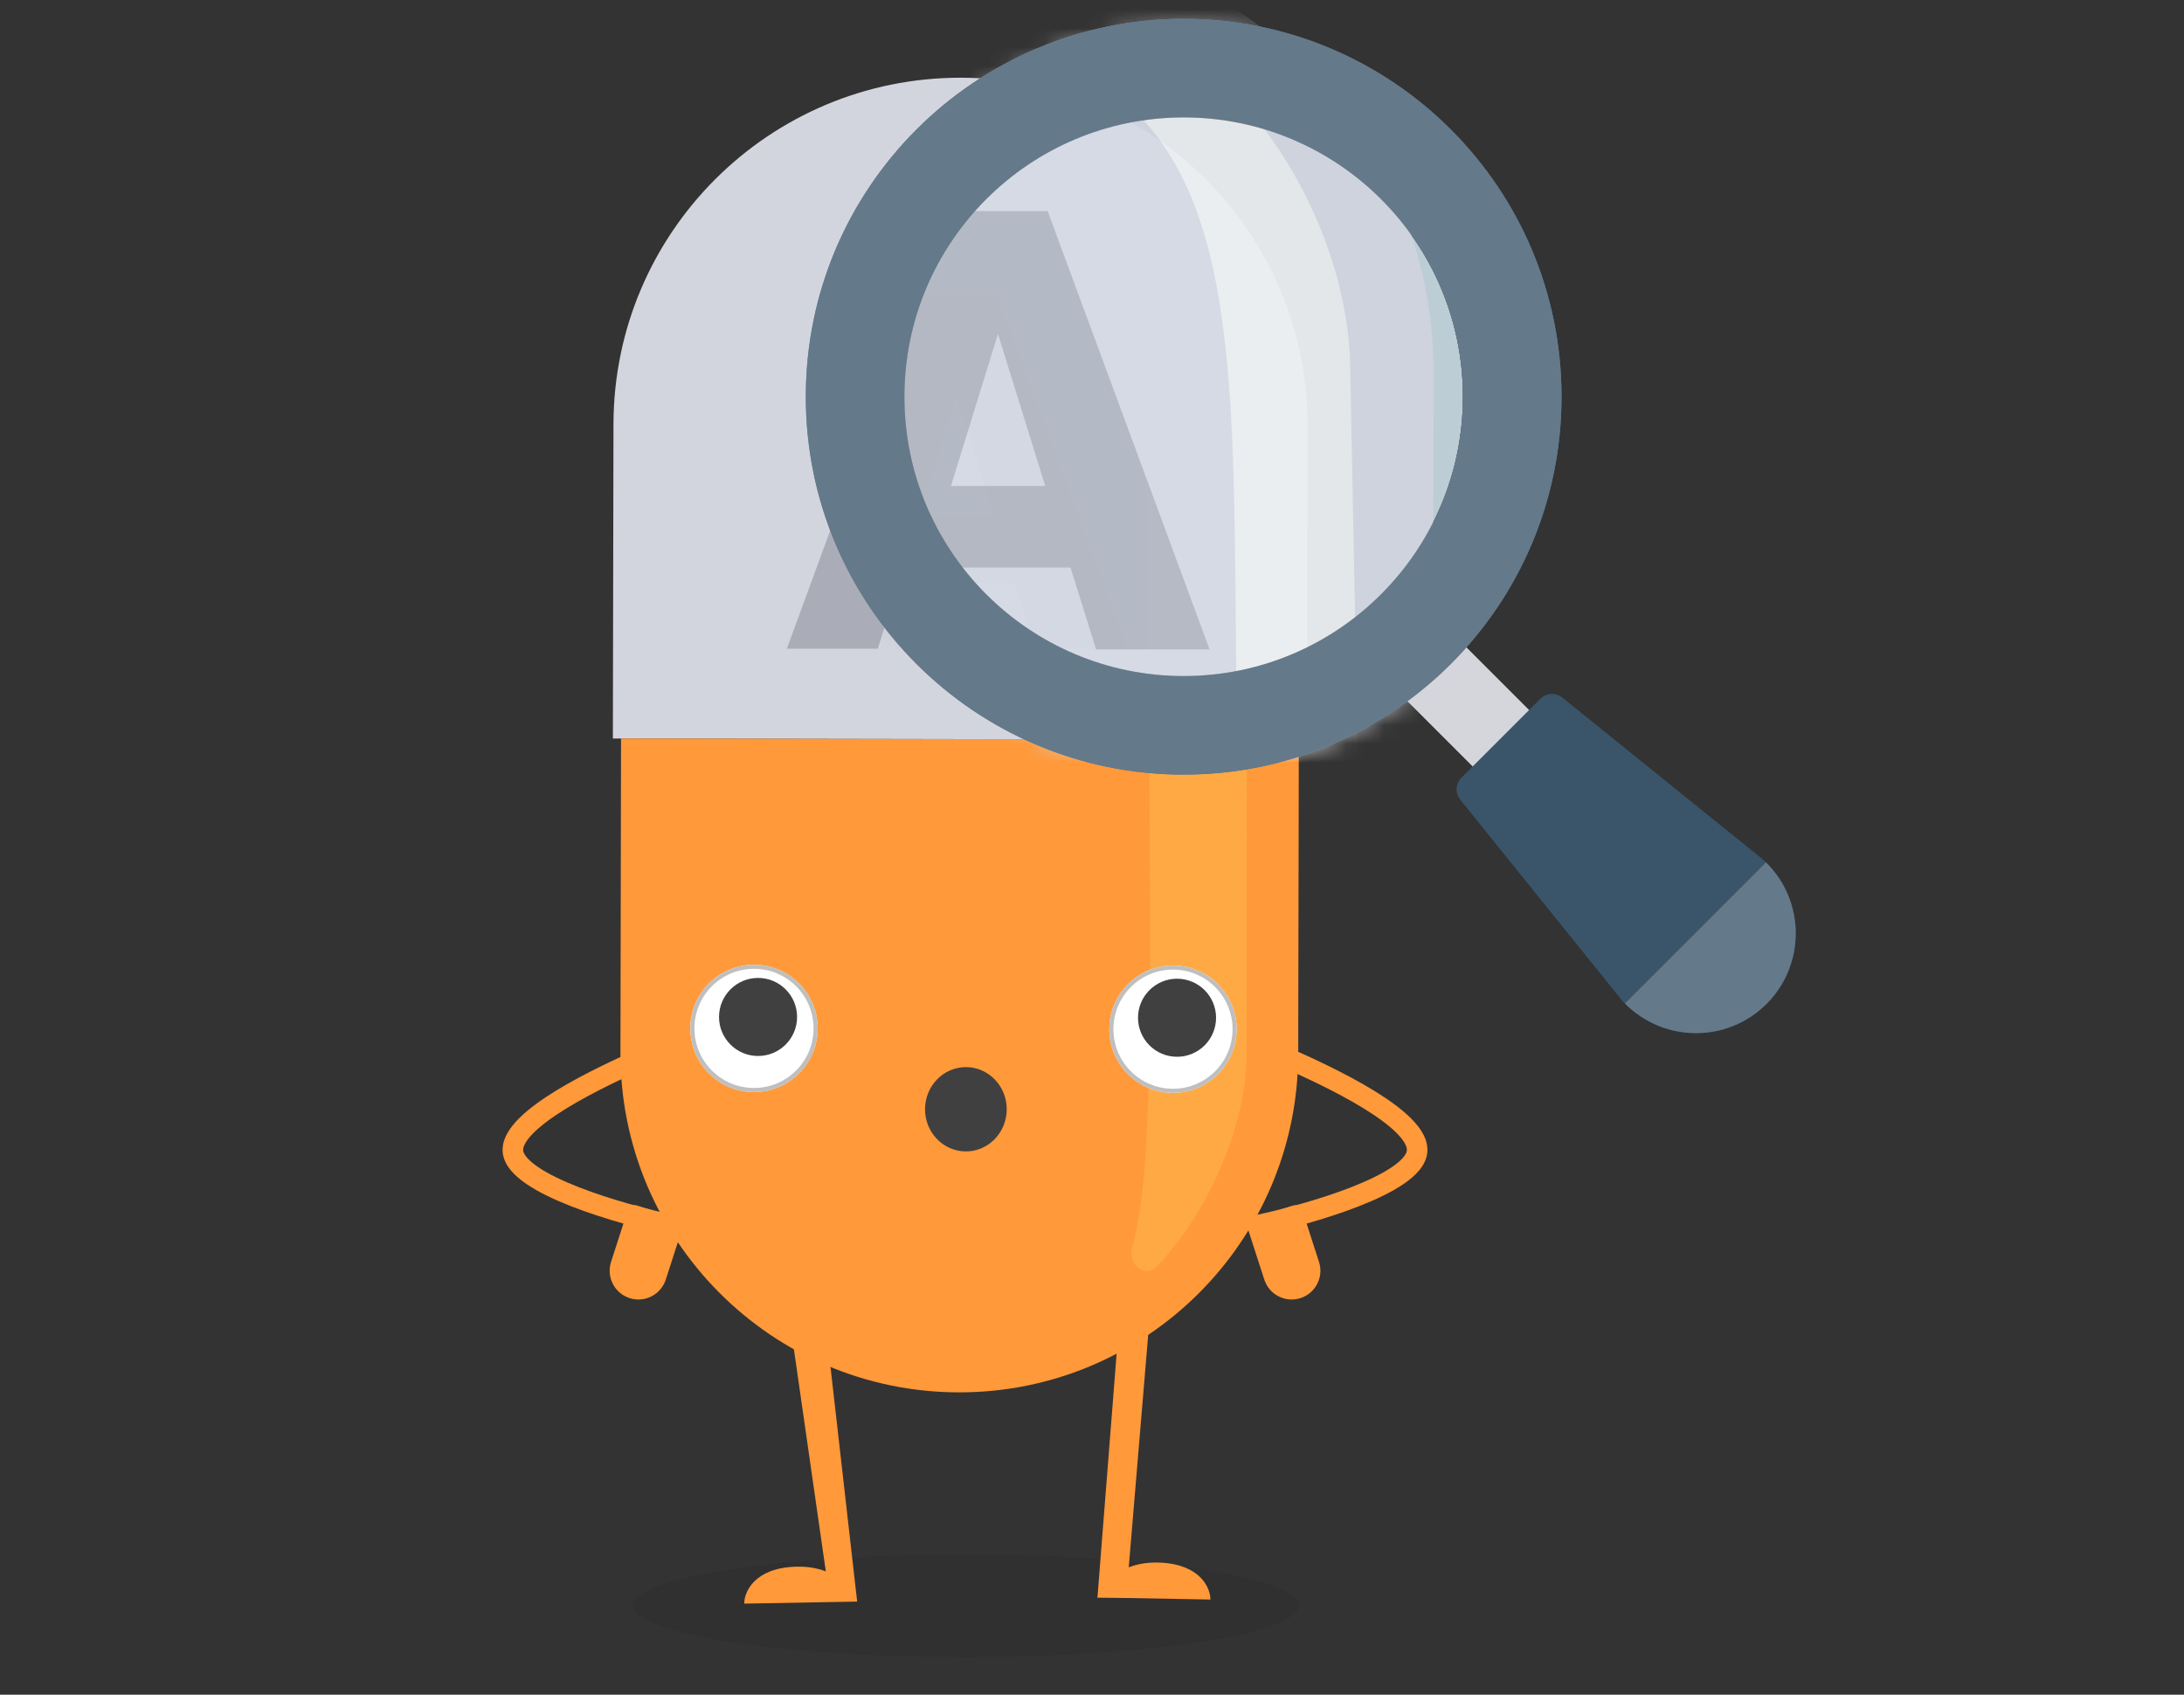 <svg width="116" height="90" viewBox="0 0 116 90" fill="none" xmlns="http://www.w3.org/2000/svg">
<rect x="0" y="0" width="116" height="90" fill="#333333" stroke="none"/>
<path d="M32.584 22.525C32.603 12.345 40.871 4.108 51.051 4.127C61.231 4.146 69.468 12.414 69.449 22.594L69.418 39.288L32.552 39.219L32.584 22.525Z" fill="#D3D5DE"/>
<path d="M53.909 30.944H47.709L46.626 34.45H41.792L48.676 15.682H52.93L59.865 34.45H55.005L53.909 30.944ZM48.792 27.451H52.827L50.803 20.941L48.792 27.451Z" fill="#AAADB8"/>
<path d="M32.954 55.91C32.936 65.851 40.979 73.925 50.92 73.944C60.861 73.962 68.935 65.919 68.953 55.978L68.985 39.287L32.986 39.22L32.954 55.91Z" fill="#FF993A"/>
<path fill-rule="evenodd" clip-rule="evenodd" d="M30.117 58.843C31.58 57.948 33.355 57.138 34.487 56.638L34.047 55.64C32.912 56.141 31.078 56.977 29.548 57.912C28.785 58.378 28.072 58.886 27.555 59.406C27.063 59.9 26.625 60.531 26.705 61.23C26.784 61.922 27.36 62.468 27.965 62.88C28.605 63.316 29.446 63.713 30.339 64.062C32.132 64.763 34.237 65.313 35.63 65.606L35.854 64.538C34.498 64.253 32.455 63.719 30.737 63.046C29.875 62.709 29.12 62.347 28.578 61.978C28.002 61.585 27.809 61.282 27.789 61.106C27.77 60.936 27.877 60.629 28.328 60.175C28.755 59.745 29.383 59.292 30.117 58.843Z" fill="#FF993A"/>
<path fill-rule="evenodd" clip-rule="evenodd" d="M72.395 58.843C70.932 57.948 69.157 57.138 68.025 56.638L68.465 55.64C69.6 56.141 71.434 56.977 72.964 57.912C73.726 58.378 74.44 58.886 74.957 59.406C75.449 59.9 75.886 60.531 75.806 61.23C75.727 61.922 75.152 62.468 74.547 62.88C73.907 63.316 73.066 63.713 72.172 64.062C70.38 64.763 68.275 65.313 66.882 65.606L66.657 64.538C68.013 64.253 70.057 63.719 71.775 63.046C72.637 62.709 73.391 62.347 73.933 61.978C74.51 61.585 74.703 61.282 74.723 61.106C74.742 60.936 74.635 60.629 74.183 60.175C73.757 59.745 73.129 59.292 72.395 58.843Z" fill="#FF993A"/>
<path d="M36.245 65.221C36.313 65.011 36.197 64.785 35.987 64.717L33.842 64.024C33.632 63.956 33.406 64.072 33.338 64.282L32.455 67.016C32.196 67.818 32.636 68.679 33.439 68.938C34.241 69.198 35.102 68.757 35.362 67.954L36.245 65.221Z" fill="#FF993A"/>
<path d="M66.267 65.221C66.2 65.011 66.315 64.785 66.525 64.717L68.671 64.024C68.881 63.956 69.106 64.072 69.174 64.282L70.057 67.016C70.317 67.818 69.876 68.679 69.073 68.938C68.271 69.198 67.41 68.757 67.151 67.954L66.267 65.221Z" fill="#FF993A"/>
<path d="M68.981 85.273C68.981 86.779 61.069 88 51.309 88C41.548 88 33.636 86.779 33.636 85.273C33.636 83.766 41.548 82.545 51.309 82.545C61.069 82.545 68.981 83.766 68.981 85.273Z" fill="black" fill-opacity="0.06"/>
<path d="M43.345 65.855L45.527 85.055L44.061 84.837L41.334 65.855H43.345Z" fill="#FF993A"/>
<path d="M61.406 65.855L59.818 65.404L58.29 84.837H59.818L61.406 65.855Z" fill="#FF993A"/>
<path d="M45.527 85.055L39.527 85.164C39.527 84.547 40.063 83.291 42.209 83.204C44.354 83.117 45.278 84.365 45.527 85.055Z" fill="#FF993A"/>
<path d="M58.29 84.837L64.29 84.946C64.29 84.329 63.754 83.073 61.608 82.986C59.462 82.899 58.538 84.147 58.29 84.837Z" fill="#FF993A"/>
<path d="M60.128 66.288C59.894 67.164 60.846 67.918 61.463 67.254C64.313 64.187 66.071 59.858 66.208 56.353L66.216 39.259L61.055 39.22C61.075 56.002 61.205 62.26 60.128 66.288Z" fill="#FFA945"/>
<path d="M61.055 39.219L66.216 39.237L65.873 21.942C65.534 14.683 59.223 4.997 49.5 6.756C48.586 6.922 48.758 8.101 49.675 8.251C62.188 10.292 60.714 21.299 61.055 39.219Z" fill="#EDEDED"/>
<path d="M43.429 54.621C43.425 56.489 41.909 58 40.041 57.996C38.173 57.993 36.662 56.476 36.666 54.608C36.669 52.741 38.186 51.229 40.054 51.233C41.921 51.236 43.432 52.753 43.429 54.621Z" fill="white"/>
<path fill-rule="evenodd" clip-rule="evenodd" d="M40.041 57.778C41.788 57.782 43.208 56.368 43.211 54.621C43.214 52.873 41.8 51.454 40.053 51.451C38.306 51.448 36.887 52.861 36.884 54.609C36.88 56.356 38.294 57.775 40.041 57.778ZM40.041 57.996C41.909 58 43.425 56.489 43.429 54.621C43.432 52.753 41.921 51.236 40.054 51.233C38.186 51.229 36.669 52.741 36.666 54.608C36.662 56.476 38.173 57.993 40.041 57.996Z" fill="#BFBFBF"/>
<path d="M42.336 54.012C42.334 55.156 41.404 56.083 40.259 56.08C39.114 56.078 38.188 55.148 38.19 54.004C38.193 52.859 39.122 51.933 40.267 51.935C41.412 51.937 42.338 52.867 42.336 54.012Z" fill="#404040"/>
<path d="M65.683 54.663C65.68 56.53 64.163 58.041 62.295 58.038C60.428 58.034 58.916 56.517 58.92 54.65C58.923 52.782 60.44 51.271 62.308 51.274C64.176 51.278 65.687 52.795 65.683 54.663Z" fill="white"/>
<path fill-rule="evenodd" clip-rule="evenodd" d="M62.296 57.82C64.043 57.823 65.462 56.409 65.465 54.662C65.469 52.915 64.055 51.496 62.308 51.493C60.56 51.489 59.141 52.903 59.138 54.65C59.135 56.397 60.548 57.816 62.296 57.82ZM62.295 58.038C64.163 58.041 65.68 56.53 65.683 54.663C65.687 52.795 64.176 51.278 62.308 51.274C60.44 51.271 58.923 52.782 58.92 54.65C58.916 56.517 60.428 58.034 62.295 58.038Z" fill="#BFBFBF"/>
<path d="M64.58 54.249C64.47 55.389 63.457 56.223 62.317 56.112C61.178 56.002 60.344 54.989 60.454 53.85C60.564 52.71 61.578 51.876 62.717 51.986C63.856 52.097 64.69 53.11 64.58 54.249Z" fill="#404040"/>
<path d="M53.471 58.929C53.46 60.166 52.479 61.159 51.281 61.148C50.083 61.137 49.121 60.126 49.132 58.89C49.144 57.653 50.124 56.66 51.322 56.671C52.52 56.682 53.482 57.693 53.471 58.929Z" fill="#404040"/>
<path d="M81.481 37.973L78.484 40.969L73.743 36.228L76.74 33.232L81.481 37.973Z" fill="#D5D6DB"/>
<path d="M86.307 53.292C88.361 55.371 91.739 55.402 93.824 53.317C95.915 51.226 95.884 47.848 93.799 45.801C93.743 45.744 93.674 45.676 93.605 45.619L82.993 37.056C82.642 36.768 82.13 36.793 81.809 37.114L77.627 41.296C77.306 41.617 77.281 42.129 77.568 42.48L86.126 53.098C86.182 53.167 86.245 53.23 86.307 53.292Z" fill="#3A556A"/>
<path d="M62.868 35.902C54.676 35.902 48.036 29.261 48.036 21.069C48.036 12.877 54.676 6.236 62.868 6.236C71.06 6.236 77.701 12.877 77.701 21.069C77.701 29.261 71.06 35.902 62.868 35.902Z" fill="#E0F3FF" fill-opacity="0.8"/>
<path fill-rule="evenodd" clip-rule="evenodd" d="M42.799 21.069C42.799 32.153 51.785 41.138 62.868 41.138C73.952 41.138 82.938 32.153 82.938 21.069C82.938 9.985 73.952 1 62.868 1C51.785 1 42.799 9.985 42.799 21.069ZM48.036 21.069C48.036 29.261 54.676 35.902 62.868 35.902C71.06 35.902 77.701 29.261 77.701 21.069C77.701 12.877 71.06 6.236 62.868 6.236C54.676 6.236 48.036 12.877 48.036 21.069Z" fill="#64798A"/>
<mask id="mask0" mask-type="alpha" maskUnits="userSpaceOnUse" x="43" y="1" width="40" height="40">
<path d="M63.199 40.903C52.294 40.903 43.454 32.062 43.454 21.158C43.454 10.253 52.294 1.413 63.199 1.413C74.104 1.413 82.944 10.253 82.944 21.158C82.944 32.062 74.104 40.903 63.199 40.903Z" fill="#E1E6E9" fill-opacity="0.8"/>
</mask>
<g mask="url(#mask0)">
<path d="M30.402 19.698C30.426 7.069 40.684 -3.15 53.313 -3.126C65.942 -3.103 76.161 7.155 76.138 19.784L76.099 40.494L30.363 40.408L30.402 19.698Z" fill="#D3D5DE"/>
<path d="M56.859 30.142H49.167L47.824 34.492H41.827L50.366 11.208H55.644L64.247 34.492H58.218L56.859 30.142ZM50.51 25.808H55.516L53.005 17.733L50.51 25.808Z" fill="#AAADB8"/>
<path d="M65.724 40.41L72.126 40.431L71.701 18.976C71.271 9.746 63.057 -2.646 50.482 0.325C49.578 0.538 49.764 1.736 50.686 1.855C67.201 3.997 65.292 17.747 65.724 40.41Z" fill="#EDEDED"/>
</g>
<path fill-rule="evenodd" clip-rule="evenodd" d="M42.799 21.069C42.799 32.153 51.785 41.138 62.868 41.138C73.952 41.138 82.938 32.153 82.938 21.069C82.938 9.985 73.952 1 62.868 1C51.785 1 42.799 9.985 42.799 21.069ZM48.036 21.069C48.036 29.261 54.676 35.902 62.868 35.902C71.06 35.902 77.701 29.261 77.701 21.069C77.701 12.877 71.06 6.236 62.868 6.236C54.676 6.236 48.036 12.877 48.036 21.069Z" fill="#64798A"/>
<path d="M86.307 53.292C88.361 55.371 91.739 55.402 93.824 53.317C95.915 51.225 95.884 47.848 93.799 45.8L86.307 53.292Z" fill="#64798A"/>
</svg>
